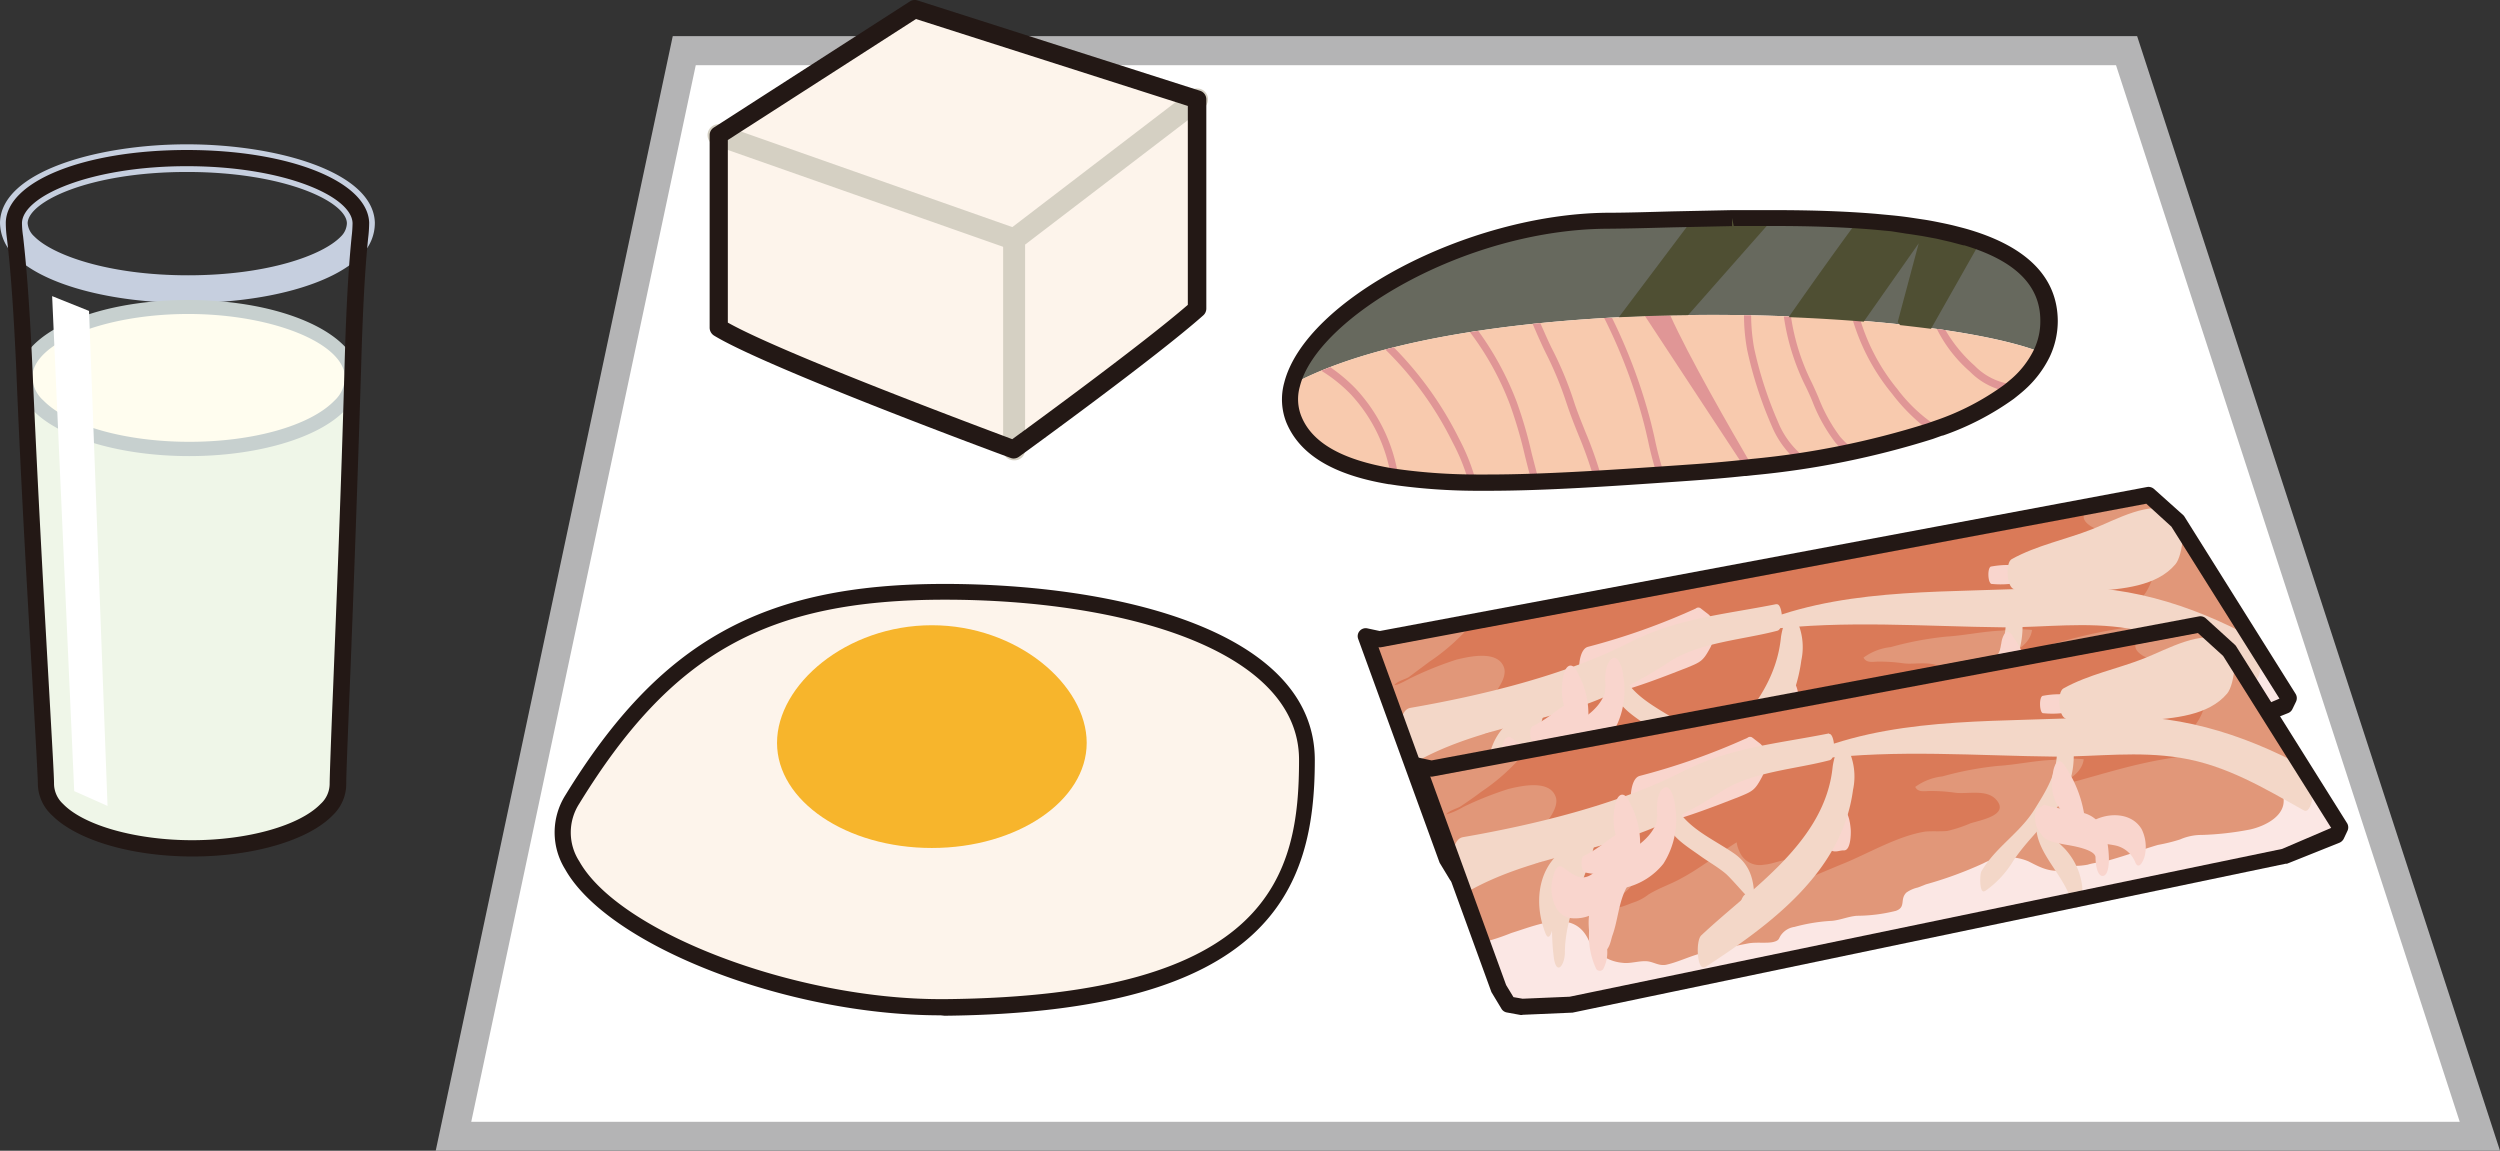 <svg xmlns="http://www.w3.org/2000/svg" viewBox="0 0 237.83 109.47"><rect x="0" y="0" width="237.83" height="109.47" fill="#333333" stroke="none"/><defs><style>.cls-1{fill:#fff;}.cls-2{fill:#b4b4b5;}.cls-3{fill:#eff6e8;}.cls-4{fill:#c6cfdf;}.cls-5{fill:#fffdef;}.cls-6{fill:#c7d0cf;}.cls-7{fill:#231815;}.cls-8{fill:#67695e;}.cls-9{fill:#f8caae;}.cls-10{fill:#e09696;}.cls-11{fill:#4f4f33;}.cls-12{fill:#fdf4eb;}.cls-13{fill:#f7b52c;}.cls-14{fill:#d5d0c3;}.cls-15{fill:#da7a58;}.cls-16{fill:#e19779;}.cls-17{fill:#fbe7e4;}.cls-18{fill:#f9d5cd;}.cls-19{fill:#f3d7c8;}</style></defs><g id="レイヤー_2" data-name="レイヤー 2"><g id="レイヤー_1-2" data-name="レイヤー 1"><polygon class="cls-1" points="202.31 4.82 65.08 4.82 43.15 108.1 235.94 108.1 202.31 4.82"/><path class="cls-2" d="M237.83,109.47H41.45L64,3.44H203.31Zm-193-2.75H234L201.3,6.2H66.19Z"/><path class="cls-3" d="M17.9,29.2c-7.9,0-14.63,2.58-15.58,5.92.82,18.75,2.07,38,2.05,39.47,0,3.36,6.2,6.12,14,6.12s14-2.76,13.85-6.12c0-1.49.89-20.72,1.41-39.47C32.57,31.78,25.8,29.2,17.9,29.2Z"/><path class="cls-4" d="M17.89,28.82c-7.36,0-13.83-1.76-16.49-4.48A4.41,4.41,0,0,1,0,21.18c.1-4.84,9.24-7.45,17.78-7.45s17.71,2.6,17.88,7.43a4.28,4.28,0,0,1-1.35,3.17C31.68,27.05,25.24,28.82,17.89,28.82Zm-.11-12.46c-9.33,0-15.11,2.84-15.15,4.87a1.88,1.88,0,0,0,.64,1.27c1.75,1.77,7.06,3.69,14.62,3.69s12.82-1.91,14.53-3.68A1.85,1.85,0,0,0,33,21.25C33,19.21,27.12,16.36,17.78,16.36Z"/><path class="cls-5" d="M17.9,29.2c-8.49,0-15.43,3-15.49,6.69S9.32,42.73,18,42.73s15.62-3.09,15.49-6.84S26.39,29.2,17.9,29.2Z"/><path class="cls-6" d="M18,43.39c-6.43,0-12.25-1.69-14.83-4.32a4.4,4.4,0,0,1-1.44-3.19c.07-4.12,7.17-7.34,16.16-7.34S34,31.75,34.17,35.86a4.38,4.38,0,0,1-1.39,3.21C30.24,41.69,24.44,43.39,18,43.39ZM17.9,29.87c-8,0-14.77,2.76-14.83,6a3.13,3.13,0,0,0,1.06,2.23c2.34,2.39,7.79,3.93,13.88,3.93s11.51-1.54,13.81-3.92a3.07,3.07,0,0,0,1-2.23C32.72,32.64,25.88,29.87,17.9,29.87Z"/><path class="cls-7" d="M18.32,81.48c-5.78,0-11-1.54-13.37-3.92a4.14,4.14,0,0,1-1.35-3c0-.57-.2-4.14-.48-9.08C2.69,57.9,2,46.41,1.55,35.16,1.2,27.4.84,24.22.66,22.69a11.29,11.29,0,0,1-.11-1.5C.62,17.25,8,14.27,17.78,14.27s17.2,3,17.34,6.91a12.65,12.65,0,0,1-.1,1.49c-.15,1.53-.46,4.72-.67,12.47C34,46.4,33.58,57.9,33.27,65.5c-.2,4.93-.34,8.5-.33,9.07a4.11,4.11,0,0,1-1.3,3C29.33,79.94,24.1,81.48,18.32,81.48Zm-.54-65.67c-9.18,0-15.64,2.85-15.69,5.41a9.15,9.15,0,0,0,.11,1.29c.17,1.55.54,4.77.89,12.58.49,11.25,1.14,22.73,1.57,30.33.3,5.33.49,8.56.48,9.18A2.65,2.65,0,0,0,6,76.48c2,2.07,7,3.45,12.28,3.45s10.21-1.38,12.21-3.44a2.61,2.61,0,0,0,.87-1.88c0-.62.11-3.84.33-9.17.3-7.6.77-19.09,1.08-30.34.21-7.81.53-11,.68-12.58a12.06,12.06,0,0,0,.09-1.29C33.48,18.67,27,15.81,17.78,15.81Z"/><polygon class="cls-1" points="8.47 29.58 10.23 76.67 7.06 75.26 4.96 28.17 8.47 29.58"/><path class="cls-8" d="M194.28,33.56a7.13,7.13,0,0,0,.68-3.1c-.09-12-26.86-9.61-42.17-9.47-13.23.12-28.08,8.42-29.87,15.59C139.75,27.49,182.91,29.06,194.28,33.56Z"/><path class="cls-9" d="M123.07,39.85c3.12,7.63,19.19,6.39,37.55,5.13,16.11-1.1,30.43-4.51,33.66-11.42-11.37-4.5-54.53-6.07-71.36,3A5.21,5.21,0,0,0,123.07,39.85Z"/><path class="cls-10" d="M166,44.52l.74-.08c-2.18-3.72-6.1-10.56-7.84-14.43-.8,0-1.6,0-2.4.07Z"/><path class="cls-10" d="M126.55,34.93l-.85.34a14.28,14.28,0,0,1,2.78,2.22,15,15,0,0,1,3.84,7.82l.72.11a15.8,15.8,0,0,0-4.1-8.48A16,16,0,0,0,126.55,34.93Z"/><path class="cls-10" d="M138.18,42.06a19.28,19.28,0,0,1,1.55,3.84h.71a19.74,19.74,0,0,0-1.66-4.21,33.56,33.56,0,0,0-6.19-8.65l-.8.21A32.42,32.42,0,0,1,138.18,42.06Z"/><path class="cls-10" d="M145.71,43.12a40.77,40.77,0,0,0-1.43-4.91,29.06,29.06,0,0,0-3.65-6.73l-.79.12a27.47,27.47,0,0,1,3.81,6.9,42,42,0,0,1,1.41,4.82c.21.83.42,1.68.66,2.53l.71,0C146.17,44.92,145.94,44,145.71,43.12Z"/><path class="cls-10" d="M152.34,45.37a38.93,38.93,0,0,0-1.52-4.29c-.4-1-.81-2-1.15-3.07a33.46,33.46,0,0,0-2.07-4.92c-.26-.53-.51-1.09-.75-1.64l-.32-.71-.72.08.43,1c.25.56.5,1.12.77,1.67a33.46,33.46,0,0,1,2,4.81c.35,1.06.76,2.11,1.17,3.12a38.56,38.56,0,0,1,1.48,4.19l.69,0Z"/><path class="cls-10" d="M156.42,40.4c.13.5.24,1,.36,1.52a32.86,32.86,0,0,0,.86,3.27l.7,0a31.9,31.9,0,0,1-.91-3.4c-.11-.52-.23-1-.36-1.54a51.84,51.84,0,0,0-3.71-10l-.75,0A50.53,50.53,0,0,1,156.42,40.4Z"/><path class="cls-10" d="M169.16,40.17a37.19,37.19,0,0,1-2.29-7.07,18,18,0,0,1-.28-3.1l-.68,0a18.36,18.36,0,0,0,.3,3.28,38,38,0,0,0,2.33,7.22A8.94,8.94,0,0,0,171,43.89c.32,0,.65-.09,1-.15A8.12,8.12,0,0,1,169.16,40.17Z"/><path class="cls-10" d="M175.07,41.57A15.59,15.59,0,0,1,173,37.83c-.24-.56-.48-1.1-.73-1.61a20.61,20.61,0,0,1-1.89-6.11l-.68,0a21.79,21.79,0,0,0,2,6.5c.25.5.48,1,.72,1.58a15.68,15.68,0,0,0,2.19,3.92,9.82,9.82,0,0,0,1,1l.92-.19A10.72,10.72,0,0,1,175.07,41.57Z"/><path class="cls-10" d="M180.49,37A19.09,19.09,0,0,1,177,30.51l-.74-.06a20,20,0,0,0,3.73,7A18,18,0,0,0,183.57,41l.9-.32A14.88,14.88,0,0,1,180.49,37Z"/><path class="cls-10" d="M191.49,36.57a6,6,0,0,1-3.64-1.78,13.7,13.7,0,0,1-2.77-3.38l-.82-.11a13.14,13.14,0,0,0,3.14,4.05,6.68,6.68,0,0,0,3.71,1.92c.29-.22.56-.45.82-.68A3.24,3.24,0,0,1,191.49,36.57Z"/><path class="cls-11" d="M188.39,23a43.8,43.8,0,0,0-11.67-2c-2.15,2.9-4.81,6.66-6.56,9.17,2.47.1,4.86.24,7.14.43l5.23-7.45-2,7.49.23.29c1,.11,2,.23,2.94.35Z"/><path class="cls-11" d="M154,30.18c2.2-.11,4.41-.18,6.59-.2l8.18-9.28c-2.61,0-5.21.05-7.72.11Z"/><path class="cls-12" d="M89.9,56.28c-17.85,0-27,5.9-35.45,19.77C48.59,85.64,72.05,96,89.9,95.82c31.7-.29,34.45-12.63,34.45-23.55S107.75,56.28,89.9,56.28Z"/><path class="cls-7" d="M89.48,96.59c-14.62,0-31.64-6.63-35.72-13.9a6.64,6.64,0,0,1,0-7c9-14.68,18.75-20.14,36.1-20.14,16.24,0,35.22,4.39,35.22,16.76s-4.27,24-35.22,24.32Zm.42-39.54c-16.93,0-26,5.08-34.79,19.4a5.05,5.05,0,0,0,0,5.49c3.78,6.74,20.48,13.11,34.37,13.11h.41c31.08-.28,33.69-11.9,33.69-22.77C123.58,61.76,106.66,57.05,89.9,57.05Z"/><path class="cls-13" d="M88.65,59.48c-8.13,0-14.73,5.65-14.73,11.19s6.6,10,14.73,10,14.73-4.49,14.73-10S96.78,59.48,88.65,59.48Z"/><path class="cls-12" d="M87,.86l-18.65,12V31.18c5,3,28.06,11.57,28.06,11.57s12.87-9.32,17.46-13.39V9.45Z"/><path class="cls-14" d="M96.43,43.79a1,1,0,0,1-1-1v-20a1,1,0,0,1,.41-.83L113.26,8.63a1,1,0,1,1,1.26,1.64l-17,13v19.5A1,1,0,0,1,96.43,43.79Z"/><path class="cls-14" d="M96.43,23.77a1,1,0,0,1-.34-.06L68,13.83a1,1,0,1,1,.69-1.95l28.06,9.88a1,1,0,0,1,.63,1.32A1,1,0,0,1,96.43,23.77Z"/><path class="cls-7" d="M96.43,43.62a.8.8,0,0,1-.3-.06c-.94-.34-23.21-8.58-28.21-11.64a.89.89,0,0,1-.41-.74V12.85a.86.86,0,0,1,.4-.72L86.55.14a.86.86,0,0,1,.73-.1l26.87,8.59a.86.86,0,0,1,.61.82V29.36a.87.87,0,0,1-.3.65c-4.56,4.05-17,13.06-17.52,13.44A.87.87,0,0,1,96.43,43.62ZM69.24,30.69c5.16,2.91,24,9.94,27.06,11.09C98.4,40.25,108.76,32.68,113,29V10.08L87.14,1.81,69.24,13.32Z"/><path class="cls-7" d="M141.52,46.69h-1.09a58,58,0,0,1-7.5-.51l-.73-.11-.06,0c-5.3-.88-8.51-2.81-9.78-5.91a6,6,0,0,1-.19-3.75c2-7.89,17.42-16,30.61-16.17,1.94,0,4.07-.07,6.3-.13l5.68-.12h.15l1.91,0h2c3.72,0,6.87.12,9.63.35l1.6.15c.59.06,1.09.12,1.58.19l1.53.23c.56.09,1,.18,1.49.28s1,.21,1.42.32.91.23,1.33.36h0c5.51,1.66,8.32,4.56,8.36,8.63a8,8,0,0,1-.76,3.43,10.25,10.25,0,0,1-2.52,3.27l0,0c-.26.23-.55.46-.84.69l-.09.07a26.28,26.28,0,0,1-6.73,3.48l-.06,0-.89.32a82.29,82.29,0,0,1-17,3.44l-.73.08H166c-1.65.18-3.47.33-5.32.46l-.84.06C153.23,46.26,147,46.69,141.52,46.69Zm-9.07-2.14h0l.69.1a55.16,55.16,0,0,0,7.29.49h1.09c5.42,0,11.63-.43,18.21-.88l.84-.06c1.83-.12,3.62-.28,5.34-.46h0l.72-.08a80.39,80.39,0,0,0,16.67-3.37l.86-.3,0,0a24.47,24.47,0,0,0,6.43-3.33h0c.26-.19.5-.4.74-.6l0,0a8.71,8.71,0,0,0,2.16-2.79,6.22,6.22,0,0,0,.61-2.77c0-3.35-2.39-5.7-7.23-7.16l-.09,0-1.2-.32-1.34-.31-1.4-.26c-.53-.08-1-.16-1.47-.22L179.92,22l-1.6-.15c-2.77-.23-5.88-.35-9.54-.35h-1.94l-1.9,0-.17-.76v.77l-5.66.12c-2.24.06-4.37.12-6.32.13-13.47.12-27.51,8.49-29.13,15a4.38,4.38,0,0,0,.12,2.79c1,2.56,3.88,4.19,8.66,5Z"/><polygon class="cls-15" points="210.92 55.58 207.17 49.6 204.41 47.09 133.47 60.4 131.26 60.81 129.94 60.53 137.66 81.75 138.58 83.25 139.88 83.49 144.49 83.29 212.4 69.2 217.4 67.15 217.73 66.45 210.92 55.58"/><path class="cls-16" d="M217.4,67.15l.33-.7-6.81-10.87-3.75-6-2.76-2.51-5.2,1c-.94.51-1.52,1.21-.29,2,.81.5,1.87.43,2.75.74a11.24,11.24,0,0,1,1.51.57.56.56,0,0,1,.57.24c-.64.28-3.62-.17-3.74.51.52.24,1.24,0,1.8,0a4.72,4.72,0,0,1,2.43.61c1.14.82.62,2.38,0,3.45-.51.86-1.8,2.15-.74,2.93a2.23,2.23,0,0,0,1.24.33,42.3,42.3,0,0,0-5.43.79c-2.2.47-4.28,1.1-6.45,1.7-.69.19-1.46.28-2.17.47,1.18-.46,2.45-1.19,2.62-2.48a11.29,11.29,0,0,0-2.84.06c-1.78.06-3.52.46-5.3.57a31.18,31.18,0,0,0-5.3,1,5.34,5.34,0,0,0-2.59,1c.26.52.83.4,1.34.38a16.21,16.21,0,0,1,2.51.17c1.15.13,2.9-.34,3.8.61,1.44,1.5-1.46,2-2.42,2.3a11.61,11.61,0,0,1-2.18.72c-.69.07-1.41,0-2.09.06-2.56.4-5.28,2-7.68,3-1.54.62-3.06,1.31-4.62,1.89a5.49,5.49,0,0,1-2.31.62c.69-.64,2.5-1.61,2.26-2.8-.87-.25-2.06.39-3,.44a2.09,2.09,0,0,1-2.36-1.32,2.94,2.94,0,0,1-.24-.81c-1.78,1.12-3.49,2.48-5.27,3.43-1,.56-2.1.91-3.11,1.54a4.86,4.86,0,0,1-1.48.77c-.47.16-1.59.7-2.06.43.23-.82,1.2-1.22,1.75-1.84a9.32,9.32,0,0,1,1.64-1.68c-1.23-.31-3,1.16-4.22,1.44a5.7,5.7,0,0,1-2.05.18,7.76,7.76,0,0,1-.95-.4c-.64-.84,1-2.1,0-2.69s-2.61.88-3.55.84c-1.75-.08,0-2.25.36-2.77.6-.87,2.16-2.46,1.71-3.62-.62-1.6-3.26-1-4.5-.7a32.69,32.69,0,0,0-4.28,1.72c-.2.08-1.32.75-1.63.7.26-.36,1-.54,1.35-.74L136,62.94a19.61,19.61,0,0,0,4.21-3.81l-6.74,1.27-2.21.41-1.32-.28,7.72,21.22.92,1.51,1.3.23,4.61-.2L212.4,69.2Z"/><path class="cls-17" d="M217.4,67.15l.33-.7-4-6.44c-.47.17-.95.35-1.42.54-.77.3-1.27.34-1,1.27.22.68.88,1,1,1.79.25,1.69-1.74,2.68-3.17,3a28.41,28.41,0,0,1-4.56.52,5,5,0,0,0-2.11.44,16.58,16.58,0,0,1-2.11.51c-1.51.45-3.05,1-4.57,1.44-.71.21-1.4.22-2.11.44a6.47,6.47,0,0,1-1.06.11,4.48,4.48,0,0,0-.77.32c-1.59.4-2.48-.07-3.78-.74a5,5,0,0,0-4.31.18,38,38,0,0,1-5.46,2c-.1,0-.66.25-.77.29a3.05,3.05,0,0,0-1.09.48c-.66.65,0,1.38-1,1.74a15.4,15.4,0,0,1-3.71.47c-.83.07-1.54.41-2.36.48a16.82,16.82,0,0,0-3.58.58,1.93,1.93,0,0,0-1.18.65c-.37.42-.17.6-.78.77s-1.68,0-2.45.16c-1.39.26-2.84.55-4.23.87-1.2.28-2.35.87-3.52,1.14-.67.16-1.15-.21-1.75-.3-.79-.12-1.68.24-2.47.12A4,4,0,0,1,146.13,77c-1.41-2.89-4.73-1.38-7.31-.58a19.5,19.5,0,0,1-2.77.91l1.61,4.44.92,1.51,1.3.23,4.61-.2L212.4,69.2Z"/><path class="cls-18" d="M151.2,66.56a54,54,0,0,0,6.57-2c.88-.32,1.75-.67,2.62-1,1.42-.59,1.61-.63,2.34-2,.38-.74.53-2.55-.22-3.13l-.7-.54a.37.37,0,0,0-.49,0,63.32,63.32,0,0,1-10.24,3.64c-1.42.35-.9,5.28.12,5.05Z"/><path class="cls-18" d="M189.47,55.55a8.55,8.55,0,0,0,3.15-.27c.35-.12.33-1.28,0-1.39a8.88,8.88,0,0,0-3.17,0c-.42,0-.37,1.67.05,1.67Z"/><path class="cls-18" d="M199.51,56.58c.23-.1.45-.22.67-.34.41-.21.38-1.26.38-1.62s0-1.42-.46-1.6l-.86-.35c-.57-.2-.64,1.82-.63,2,0,.42.12,2.26.9,1.9Z"/><path class="cls-18" d="M170.42,64.9a7.12,7.12,0,0,0-1.19.77c-.39.24-.38,1.11-.37,1.49s0,1.37.59,1.51c.38.1.69-.09,1.06-.07.64,0,.65-1.53.64-1.87s-.17-2-.73-1.83Z"/><path class="cls-18" d="M150,66.05a2.08,2.08,0,0,0-1.74,1,3.64,3.64,0,0,0-.27,2.21c0,.21.23,1.56.71,1.41a4.75,4.75,0,0,1,1.41-.11c.77,0,.78-1.85.77-2.27s-.12-2.31-.88-2.22Z"/><path class="cls-19" d="M157.31,79.69c6.14-4,13-9,14.05-16.85a6,6,0,0,0-.47-3.91c-.89-1.38-1.42,1.25-1.47,1.75-.74,7.14-7.72,11.49-12.5,16-.56.53-.39,3.5.39,3Z"/><path class="cls-19" d="M168,59.91c7.5-.93,15.11-.31,22.64-.23,4.05,0,7.78-.54,11.83.11,4.37.7,8,2.9,11.75,5,.93.53,1.33-3.43.31-4-6.3-3.4-12.67-5.34-19.88-4.89-8.85.54-18.3-.1-26.67,3.09-.22.08-.21.91,0,.88Z"/><path class="cls-19" d="M169,57.47c-5,1-9.42,1.32-14.08,3.7-6.1,3.1-14,5-20.74,6.17-1.78.3-.83,5.92.38,5.22,5.61-3.2,11.7-3.66,17.47-6A39.25,39.25,0,0,0,158.75,63c2.87-1.9,7.07-2.13,10.34-3,.69-.19.47-2.61-.06-2.51Z"/><path class="cls-19" d="M184,72.45a9.55,9.55,0,0,0,2.65-2.83c1.11-1.69,2.52-3,3.78-4.6a8.44,8.44,0,0,0,1.51-8.21c-.06-.18-.25-.6-.51-.57l-.22,0c-.62.06-.53,1.6-.47,2,.36,2.46-.67,4.23-2,6.36-1.41,2.34-3.74,3.64-5.12,6-.16.28-.2,2.22.34,1.86Z"/><path class="cls-19" d="M189.31,64.35c-1.87,3.52,1.87,5.9,2.8,9,.58,1.89,1.12-.45,1.06-1.26a6.25,6.25,0,0,0-1.44-3.33c-.7-.9-2.56-2-2.11-3.38.07-.2-.09-1.43-.31-1Z"/><path class="cls-19" d="M191.59,56.09c2.44.72,5.08.34,7.59.15,2.68-.21,6-.44,7.78-2.57.71-.85,1.16-4.35-.12-5-2.32-1.11-5.5.76-7.8,1.67-2.54,1-5.27,1.53-7.66,2.85-.62.34-.49,2.65.21,2.86Z"/><path class="cls-19" d="M153.26,65.31c.71,2,2,2.69,3.62,3.85.77.55,1.58,1,2.33,1.62.44.34,1.86,2,1.9,2-.73.54-.49,2.33-.21,3,.59,1.53,1.08-.79,1.09-1.3,0-2.25.06-4.22-2-5.63-2.34-1.59-5.11-2.64-6-5.6-.17-.54-.57-.47-.73,0a3.28,3.28,0,0,0,0,2Z"/><path class="cls-19" d="M144,78.4c0-3.77,1.91-6.8,2.81-10.32.09-.37.23-4-.77-3.28-1.63,1.19-2.35,4.5-2.73,6.36a22.62,22.62,0,0,0-.36,7.65c.24,1.69,1,.8,1-.41Z"/><path class="cls-19" d="M142.8,75.63c0-.69-.22.33,0,0a10.13,10.13,0,0,0,.42-1,2.5,2.5,0,0,1,.56-.73,3.44,3.44,0,0,0,1-1.4c.34-.84.46-3.11-.44-3.71l-.22-.14a.35.35,0,0,0-.48,0c-2.33,1.86-2.54,5.15-1.5,7.78.39,1,.74-.51.73-.87Z"/><path class="cls-18" d="M145.89,70.68a4.84,4.84,0,0,0,2.3,0c.8-.19,1.52-.66,2.29-.89.4-.12.51-.59.58-.95a8.1,8.1,0,0,0-1-4.88c-.36-.83-.94-.88-1.24,0a5.64,5.64,0,0,0,.08,3.47c-.09-.79-.19-1.59-.28-2.38a7,7,0,0,0,0,1.3,7.54,7.54,0,0,0,.41,1.55,2.3,2.3,0,0,0,1.22,1.6l-.48-.93a2.56,2.56,0,0,1,.05.27c.12-.93.23-1.86.35-2.79A25,25,0,0,1,148,67.67a13.24,13.24,0,0,1-2.19,1.42c-.38.16-.28,1.5.12,1.59Z"/><path class="cls-18" d="M147.85,68.34c-.16.68,0,.85-.25,1.36a2.7,2.7,0,0,1-.95,1.11c-1.16.85-1.92,0-2.89-.63-.56-.36-.83.69-.9,1a4,4,0,0,0,.37,3l-.45-1.86a5.09,5.09,0,0,0,.14,1.09,2.17,2.17,0,0,0,.49,1,1.92,1.92,0,0,0,1.21.64,3.76,3.76,0,0,0,2.49-.65c1.85-1.25,2.42-4.66,1.46-6.56-.31-.62-.67.32-.72.54Z"/><path class="cls-18" d="M146.38,72.25a30,30,0,0,0-.11,3.91,7.43,7.43,0,0,0,.63,3.65c.21.34.54.3.74,0a3.47,3.47,0,0,0,.28-2.18c-.19-1.58-.28-3.56-.47-5.38,0-.26-.15-1.1-.56-1.09s-.48.85-.51,1.11Z"/><path class="cls-18" d="M148,72.37a4,4,0,0,0,1.42.09c-.14-1-.27-2.08-.4-3.12-.87,1.49-1.06,3.24-1.69,4.83l.3-.49c-.12.12-.28.18-.4.31s0,0,.09,0a1,1,0,0,0-.45-.09c-.92,0-.66,2.43-.55,2.87s.42,1.71,1.17,1.54.82-1.27,1-1.69c.5-1.42.57-3,1.28-4.41.21-.41.57-3.28-.4-3.12-.65.11-.94.65-1.51,1s-.42,2.15.18,2.31Z"/><path class="cls-18" d="M149.78,72.13a6.48,6.48,0,0,0,3.54-2.26,7.83,7.83,0,0,0,1.11-5.54c0-.33-.39-2.21-1.12-1.64s-.62,2.15-.54,3c-.08-.77-.06,0-.1.27a4.17,4.17,0,0,1-.72,1.21,5.58,5.58,0,0,1-2.42,1.65c-.77.32-.46,3.56.25,3.36Z"/><path class="cls-18" d="M188.92,66.57c.44.6.53.92,1.27,1.16a11.85,11.85,0,0,0,1.67.37c.61.11,2.55.46,2.57,1.16,0,.35.08,1.78.68,1.77s.61-1.45.59-1.8c-.07-1.68-.42-3.48-2.17-4.12a11.33,11.33,0,0,0-2.23-.46,11.9,11.9,0,0,1-1.19-.23l-.44-.13c-.27-.09-.39.22-.6.25-.61.08-.39,1.71-.15,2Z"/><path class="cls-18" d="M194,67.76c.74.18,1.53.22,2.28.38a2.64,2.64,0,0,1,1.87,1.64c.38.78.83-.39.89-.68a3.84,3.84,0,0,0-.3-2.52c-1-1.68-3.4-1.61-4.88-.64-.37.24-.34,1.7.14,1.82Z"/><path class="cls-18" d="M193.44,65.78a11.48,11.48,0,0,0-2.05-5.4c-.58-.75-.95.31-1,.82a4.46,4.46,0,0,0,.35,3q-.44-4-.43-1.89a4.56,4.56,0,0,0,.27,1.55,5.1,5.1,0,0,0,.87,1.25,13.26,13.26,0,0,1,1.32,2.28c.14.25.39.21.51,0a2.65,2.65,0,0,0,.2-1.6Z"/><path class="cls-7" d="M139.88,84.26h-.13l-1.3-.24a.78.78,0,0,1-.53-.35L137,82.15a.61.61,0,0,1-.07-.14l-7.72-21.22a.75.75,0,0,1,.14-.77.76.76,0,0,1,.74-.24l1.17.25,73-13.7a.79.79,0,0,1,.66.19L207.69,49a.65.65,0,0,1,.13.16L218.38,66a.78.78,0,0,1,.05.74l-.34.7a.76.76,0,0,1-.4.39l-5,2-.13,0L144.65,84l-.12,0-4.61.2Zm-.82-1.7.87.15,4.47-.19,67.77-14.06,4.68-2L206.57,50.1l-2.39-2.18L131.4,61.57a.57.57,0,0,1-.26,0l7.22,19.85Z"/><polygon class="cls-15" points="215.84 67.88 212.09 61.9 209.33 59.39 138.39 72.7 136.18 73.11 134.86 72.83 142.58 94.05 143.5 95.56 144.8 95.79 149.41 95.59 217.32 81.5 222.32 79.45 222.65 78.75 215.84 67.88"/><path class="cls-16" d="M222.32,79.45l.33-.7-6.81-10.87-3.75-6-2.76-2.51-5.2,1c-.94.52-1.52,1.22-.29,2,.81.5,1.87.43,2.75.74a11.24,11.24,0,0,1,1.51.57.54.54,0,0,1,.56.24c-.63.28-3.61-.17-3.73.51.52.23,1.24,0,1.8,0a4.81,4.81,0,0,1,2.43.6c1.14.83.62,2.39,0,3.46-.51.86-1.81,2.15-.74,2.93a2.23,2.23,0,0,0,1.24.33,40.61,40.61,0,0,0-5.43.79c-2.2.47-4.28,1.1-6.45,1.7-.69.19-1.46.27-2.17.46,1.18-.46,2.45-1.18,2.62-2.47a10.84,10.84,0,0,0-2.84.06c-1.78.05-3.52.46-5.3.57a31.18,31.18,0,0,0-5.3,1,5.43,5.43,0,0,0-2.59,1c.26.53.83.4,1.34.39a16.29,16.29,0,0,1,2.51.17c1.15.13,2.89-.34,3.8.6,1.44,1.51-1.46,2-2.41,2.31a12.78,12.78,0,0,1-2.19.72c-.69.07-1.41,0-2.09.06-2.56.4-5.28,2-7.68,3-1.54.62-3.06,1.3-4.62,1.89a5.64,5.64,0,0,1-2.31.62c.69-.64,2.5-1.61,2.26-2.81-.87-.25-2.07.4-3,.45a2.09,2.09,0,0,1-2.36-1.32,2.94,2.94,0,0,1-.24-.81c-1.78,1.12-3.49,2.48-5.27,3.43-1,.56-2.1.91-3.11,1.53a4.67,4.67,0,0,1-1.48.78c-.47.16-1.59.7-2.06.43.23-.82,1.2-1.22,1.75-1.84a9,9,0,0,1,1.64-1.68c-1.23-.31-3,1.16-4.22,1.44a5.71,5.71,0,0,1-2,.18,7.76,7.76,0,0,1-1-.4c-.64-.84,1-2.1,0-2.69s-2.61.88-3.55.84c-1.75-.08,0-2.25.36-2.78.6-.87,2.16-2.46,1.71-3.61-.62-1.6-3.26-1-4.49-.7a32.21,32.21,0,0,0-4.29,1.71,6.49,6.49,0,0,1-1.63.71c.26-.36,1-.55,1.35-.75.69-.46,1.37-.93,2-1.41a19.38,19.38,0,0,0,4.21-3.81l-6.74,1.27-2.21.41-1.32-.28,7.72,21.22.92,1.51,1.3.23,4.61-.2L217.32,81.5Z"/><path class="cls-17" d="M222.32,79.45l.33-.7-4-6.45-1.42.55c-.77.29-1.27.34-1,1.27.22.68.88,1,1,1.79.25,1.69-1.74,2.68-3.17,3a28.41,28.41,0,0,1-4.57.52,5.1,5.1,0,0,0-2.1.43,16.64,16.64,0,0,1-2.11.52c-1.51.45-3,1-4.57,1.44-.71.21-1.4.22-2.11.44a6.47,6.47,0,0,1-1.06.11,4.48,4.48,0,0,0-.77.32c-1.59.4-2.48-.07-3.78-.74a5,5,0,0,0-4.31.18,36.76,36.76,0,0,1-5.46,2l-.77.3a3.05,3.05,0,0,0-1.09.48c-.66.65,0,1.38-1,1.74a15.41,15.41,0,0,1-3.72.47c-.82.07-1.54.4-2.35.48a16.82,16.82,0,0,0-3.58.58,1.88,1.88,0,0,0-1.18.65c-.37.42-.17.6-.78.77s-1.68,0-2.45.15c-1.39.27-2.84.56-4.23.88-1.2.28-2.35.87-3.52,1.14-.67.15-1.15-.21-1.75-.31-.79-.11-1.69.25-2.48.13a4,4,0,0,1-3.24-2.25c-1.41-2.89-4.73-1.38-7.31-.58a21.35,21.35,0,0,1-2.77.91l1.61,4.44.92,1.51,1.3.23,4.61-.2L217.32,81.5Z"/><path class="cls-18" d="M156.12,78.86a53.28,53.28,0,0,0,6.56-2c.89-.32,1.76-.67,2.63-1,1.42-.59,1.62-.63,2.34-2,.38-.74.53-2.55-.22-3.13l-.7-.54a.37.37,0,0,0-.49,0A63.32,63.32,0,0,1,156,73.81c-1.42.35-.9,5.28.12,5Z"/><path class="cls-18" d="M194.39,67.85a8.55,8.55,0,0,0,3.15-.27c.35-.12.33-1.28,0-1.39a8.66,8.66,0,0,0-3.17,0c-.42,0-.37,1.66,0,1.66Z"/><path class="cls-18" d="M204.43,68.88c.23-.1.44-.23.67-.34.41-.22.38-1.26.37-1.62s0-1.42-.45-1.6-.57-.25-.86-.35c-.57-.2-.64,1.82-.63,2,0,.42.11,2.25.9,1.9Z"/><path class="cls-18" d="M175.34,77.2a7.12,7.12,0,0,0-1.19.77c-.39.24-.38,1.11-.37,1.49s.05,1.37.59,1.51c.38.1.69-.09,1.06-.07.63,0,.65-1.53.64-1.87s-.17-2-.73-1.83Z"/><path class="cls-18" d="M155,78.35a2.08,2.08,0,0,0-1.74,1,3.63,3.63,0,0,0-.27,2.21c0,.21.23,1.55.71,1.41a4.75,4.75,0,0,1,1.41-.11c.76,0,.78-1.85.76-2.27s-.12-2.31-.87-2.22Z"/><path class="cls-19" d="M162.23,92c6.14-4,13-9,14.05-16.85a6,6,0,0,0-.47-3.91c-.89-1.38-1.42,1.25-1.47,1.75-.74,7.14-7.72,11.49-12.5,16-.56.53-.39,3.5.39,3Z"/><path class="cls-19" d="M172.94,72.21c7.5-.93,15.11-.31,22.64-.23,4,0,7.78-.54,11.83.11,4.37.7,8,2.9,11.75,5,.93.53,1.33-3.44.31-4-6.3-3.41-12.67-5.34-19.88-4.89-8.85.55-18.3-.11-26.67,3.09-.22.08-.21.91,0,.88Z"/><path class="cls-19" d="M174,69.77c-5,1-9.42,1.32-14.08,3.7-6.1,3.1-14,5-20.74,6.17-1.78.3-.83,5.91.38,5.22,5.61-3.2,11.7-3.66,17.47-6a39.25,39.25,0,0,0,6.69-3.54c2.87-1.9,7.07-2.13,10.34-3,.68-.18.47-2.6-.06-2.5Z"/><path class="cls-19" d="M188.87,84.75a9.39,9.39,0,0,0,2.64-2.83c1.12-1.69,2.53-3,3.79-4.6a8.44,8.44,0,0,0,1.51-8.21c-.06-.18-.25-.6-.51-.57l-.22,0c-.62.06-.53,1.6-.47,2,.36,2.46-.67,4.23-2,6.36-1.41,2.34-3.74,3.64-5.12,6-.16.28-.2,2.22.34,1.86Z"/><path class="cls-19" d="M194.23,76.65c-1.87,3.52,1.87,5.91,2.8,9,.58,1.89,1.12-.45,1.06-1.26A6.32,6.32,0,0,0,196.65,81c-.7-.89-2.56-2-2.11-3.37.07-.2-.09-1.43-.31-1Z"/><path class="cls-19" d="M196.51,68.39c2.44.72,5.08.34,7.59.15,2.68-.21,6-.44,7.78-2.57.71-.85,1.16-4.35-.12-5-2.32-1.11-5.5.76-7.8,1.67-2.54,1-5.27,1.52-7.66,2.85-.62.34-.49,2.65.21,2.86Z"/><path class="cls-19" d="M158.18,77.61c.71,2,2,2.69,3.62,3.85.77.55,1.58,1,2.33,1.62.43.34,1.85,2,1.9,2-.73.54-.49,2.32-.21,3,.59,1.53,1.08-.79,1.09-1.3,0-2.25.06-4.22-2-5.63-2.34-1.59-5.11-2.64-6-5.6-.17-.54-.57-.47-.73,0a3.21,3.21,0,0,0,.05,2Z"/><path class="cls-19" d="M148.87,90.69c0-3.76,1.91-6.8,2.81-10.32.09-.36.23-4-.77-3.27-1.63,1.19-2.35,4.5-2.73,6.36a22.37,22.37,0,0,0-.36,7.65c.24,1.69,1,.8,1.05-.42Z"/><path class="cls-19" d="M147.71,87.93c0-.69-.21.33,0,0s.27-.64.42-1a2.5,2.5,0,0,1,.56-.73,3.44,3.44,0,0,0,1-1.4c.33-.84.46-3.12-.44-3.71A1.64,1.64,0,0,0,149,81a.35.35,0,0,0-.48,0c-2.33,1.86-2.54,5.15-1.5,7.78.39,1,.74-.51.72-.87Z"/><path class="cls-18" d="M150.81,83a4.84,4.84,0,0,0,2.3,0c.8-.19,1.51-.66,2.29-.89.4-.13.51-.59.58-1a8.09,8.09,0,0,0-1-4.87c-.36-.83-.94-.88-1.24,0a5.64,5.64,0,0,0,.08,3.47c-.09-.79-.19-1.59-.28-2.38a7.06,7.06,0,0,0,0,1.3,7.54,7.54,0,0,0,.41,1.55,2.3,2.3,0,0,0,1.22,1.6l-.48-.93.05.27c.12-.93.23-1.86.35-2.79A25,25,0,0,1,152.88,80a13.24,13.24,0,0,1-2.19,1.42c-.38.16-.28,1.5.12,1.59Z"/><path class="cls-18" d="M152.77,80.64c-.16.68,0,.84-.25,1.36a2.7,2.7,0,0,1-1,1.11c-1.16.85-1.92,0-2.89-.63-.56-.36-.83.69-.9,1a4,4,0,0,0,.37,3l-.45-1.87a5.1,5.1,0,0,0,.14,1.1,2.17,2.17,0,0,0,.49,1,1.92,1.92,0,0,0,1.21.64,3.76,3.76,0,0,0,2.49-.65c1.85-1.25,2.42-4.66,1.46-6.56-.31-.62-.67.31-.72.54Z"/><path class="cls-18" d="M151.3,84.55a31.86,31.86,0,0,0-.12,3.91,7.44,7.44,0,0,0,.64,3.65.4.4,0,0,0,.74,0,3.47,3.47,0,0,0,.28-2.18c-.2-1.58-.28-3.56-.47-5.38,0-.26-.15-1.1-.56-1.1s-.48.86-.51,1.12Z"/><path class="cls-18" d="M152.93,84.67a4,4,0,0,0,1.42.09c-.14-1-.27-2.08-.4-3.12-.87,1.49-1.06,3.24-1.69,4.83l.3-.49c-.12.12-.28.18-.4.31s0,0,.09,0a1.18,1.18,0,0,0-.45-.1c-.92,0-.66,2.44-.55,2.88s.42,1.71,1.17,1.54.82-1.27,1-1.69c.5-1.42.57-3.05,1.28-4.41.21-.41.57-3.28-.4-3.12-.65.11-.94.65-1.51.95s-.42,2.15.18,2.32Z"/><path class="cls-18" d="M154.7,84.43a6.54,6.54,0,0,0,3.54-2.26,7.84,7.84,0,0,0,1.11-5.54c0-.33-.39-2.21-1.12-1.64s-.62,2.14-.54,3c-.08-.77-.06,0-.1.27a4.2,4.2,0,0,1-.73,1.21,5.61,5.61,0,0,1-2.41,1.65c-.77.32-.46,3.56.25,3.36Z"/><path class="cls-18" d="M193.84,78.87c.44.6.53.92,1.27,1.16a13.43,13.43,0,0,0,1.67.37c.61.11,2.56.46,2.57,1.16,0,.35.08,1.78.68,1.77s.61-1.45.59-1.8c-.07-1.68-.42-3.48-2.17-4.12a11.33,11.33,0,0,0-2.23-.46,11.9,11.9,0,0,1-1.19-.23l-.44-.13c-.27-.09-.39.22-.6.25-.61.08-.39,1.71-.15,2Z"/><path class="cls-18" d="M199,80.06c.74.18,1.53.22,2.28.38a2.64,2.64,0,0,1,1.87,1.64c.38.78.83-.39.89-.68a3.84,3.84,0,0,0-.3-2.52c-1-1.68-3.4-1.61-4.88-.64-.37.24-.34,1.7.14,1.82Z"/><path class="cls-18" d="M198.36,78.08a11.48,11.48,0,0,0-2.05-5.4c-.58-.75-.95.31-1,.82a4.46,4.46,0,0,0,.35,3q-.44-4-.43-1.9a4.57,4.57,0,0,0,.27,1.56,5,5,0,0,0,.87,1.24,13.74,13.74,0,0,1,1.32,2.29c.14.25.39.21.51,0a2.65,2.65,0,0,0,.2-1.6Z"/><path class="cls-7" d="M144.8,96.56h-.13l-1.31-.24a.74.74,0,0,1-.52-.35l-.91-1.51a.61.61,0,0,1-.07-.14l-7.72-21.22a.77.77,0,0,1,.14-.77.76.76,0,0,1,.74-.24l1.17.25,73-13.7a.77.77,0,0,1,.66.19l2.76,2.51a.7.7,0,0,1,.13.16L223.3,78.34a.78.78,0,0,1,0,.74l-.33.7a.82.82,0,0,1-.41.39l-5,2-.13,0L149.57,96.34l-.12,0-4.61.2Zm-.82-1.7.87.15,4.47-.19L217.1,80.76l4.67-2L211.49,62.4l-2.4-2.18L136.32,73.87a.57.57,0,0,1-.26,0l7.22,19.84Z"/></g></g></svg>